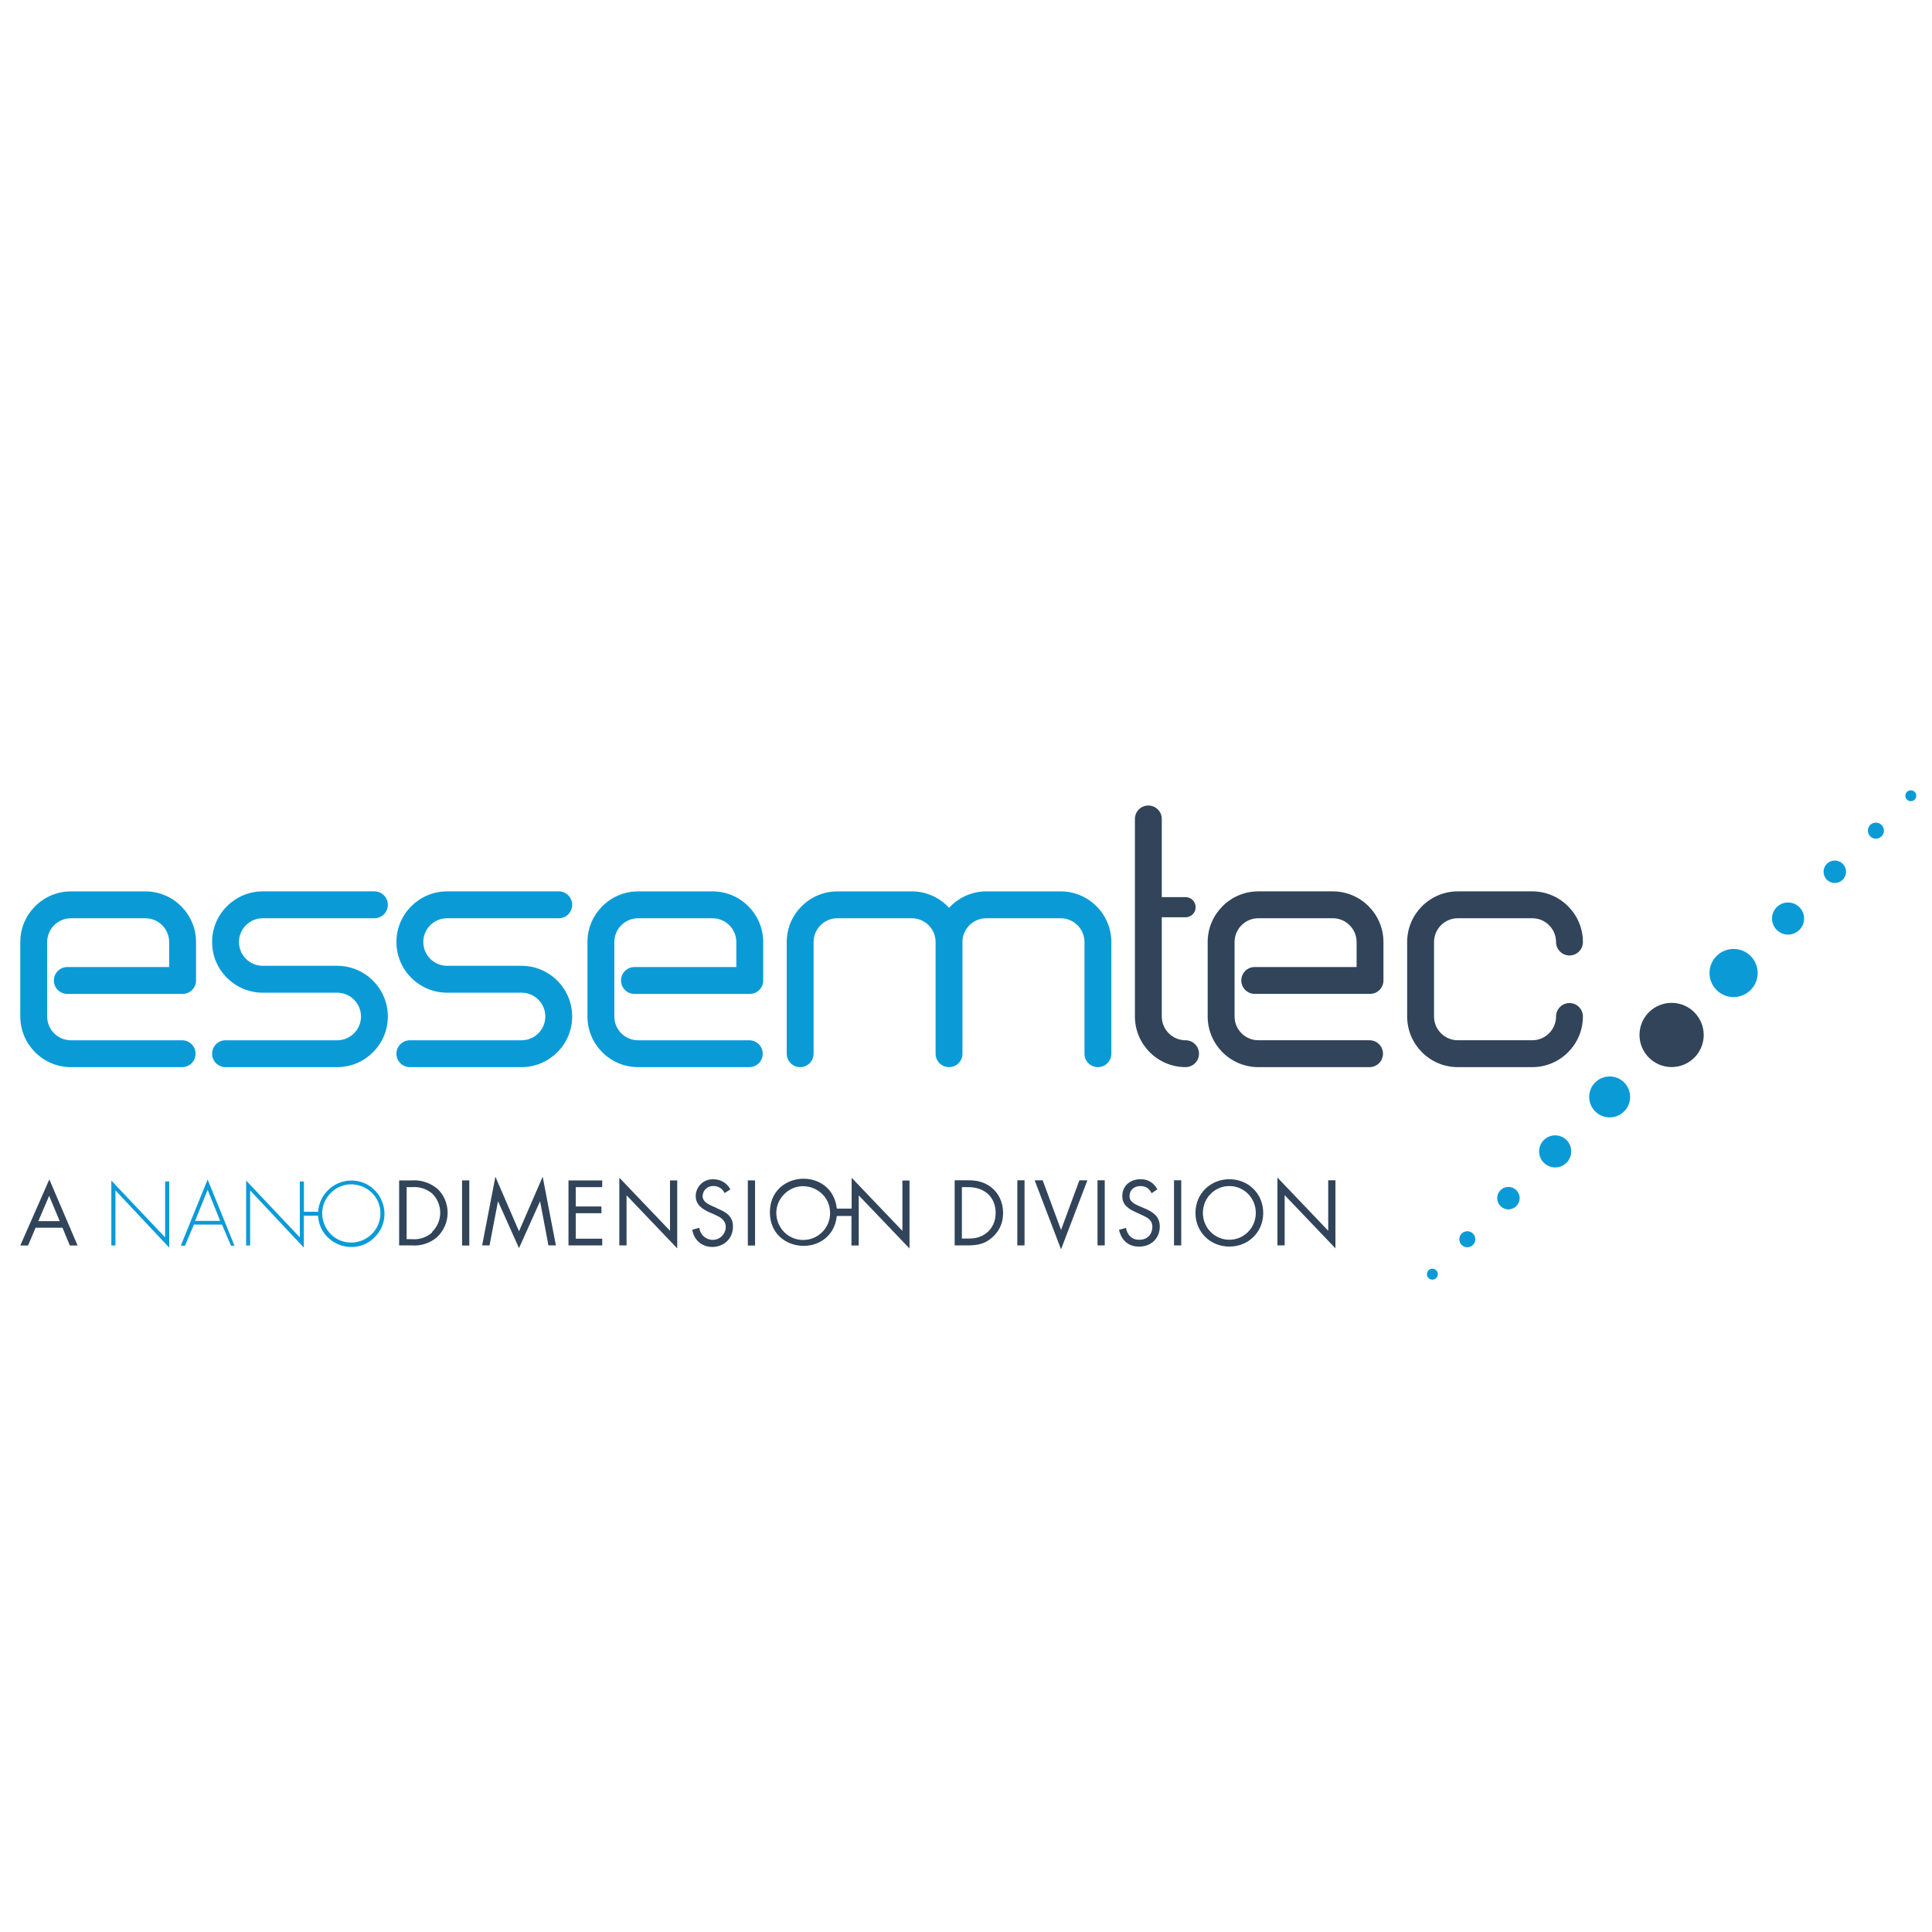 <svg xmlns="http://www.w3.org/2000/svg" xmlns:xlink="http://www.w3.org/1999/xlink" id="Layer_1" data-name="Layer 1" viewBox="0 0 1000 1000"><defs><style>      .cls-1 {        clip-path: url(#clippath-20);      }      .cls-2 {        clip-path: url(#clippath-11);      }      .cls-3 {        clip-path: url(#clippath-16);      }      .cls-4 {        clip-path: url(#clippath-33);      }      .cls-5 {        fill: #0a9bd7;      }      .cls-6 {        clip-path: url(#clippath-32);      }      .cls-7 {        clip-path: url(#clippath-2);      }      .cls-8 {        clip-path: url(#clippath-13);      }      .cls-9 {        clip-path: url(#clippath-37);      }      .cls-10 {        clip-path: url(#clippath-25);      }      .cls-11 {        clip-path: url(#clippath-15);      }      .cls-12 {        clip-path: url(#clippath-6);      }      .cls-13 {        clip-path: url(#clippath-26);      }      .cls-14 {        clip-path: url(#clippath-7);      }      .cls-15 {        clip-path: url(#clippath-21);      }      .cls-16 {        clip-path: url(#clippath-34);      }      .cls-17 {        clip-path: url(#clippath-1);      }      .cls-18 {        clip-path: url(#clippath-4);      }      .cls-19 {        clip-path: url(#clippath-38);      }      .cls-20 {        clip-path: url(#clippath-36);      }      .cls-21 {        clip-path: url(#clippath-27);      }      .cls-22 {        clip-path: url(#clippath-12);      }      .cls-23 {        clip-path: url(#clippath-24);      }      .cls-24 {        clip-path: url(#clippath-30);      }      .cls-25 {        clip-path: url(#clippath-22);      }      .cls-26 {        clip-path: url(#clippath-9);      }      .cls-27 {        clip-path: url(#clippath);      }      .cls-28 {        fill: none;      }      .cls-29 {        clip-path: url(#clippath-19);      }      .cls-30 {        clip-path: url(#clippath-31);      }      .cls-31 {        clip-path: url(#clippath-3);      }      .cls-32 {        clip-path: url(#clippath-8);      }      .cls-33 {        clip-path: url(#clippath-29);      }      .cls-34 {        clip-path: url(#clippath-18);      }      .cls-35 {        clip-path: url(#clippath-14);      }      .cls-36 {        clip-path: url(#clippath-17);      }      .cls-37 {        fill: #31445a;      }      .cls-38 {        clip-path: url(#clippath-5);      }      .cls-39 {        clip-path: url(#clippath-10);      }      .cls-40 {        clip-path: url(#clippath-23);      }      .cls-41 {        clip-path: url(#clippath-28);      }      .cls-42 {        clip-path: url(#clippath-35);      }    </style><clipPath id="clippath"><rect class="cls-28" x="10.51" y="272.29" width="1175.82" height="390.05"></rect></clipPath><clipPath id="clippath-1"><rect class="cls-28" x="10.51" y="272.29" width="1175.82" height="390.05"></rect></clipPath><clipPath id="clippath-2"><rect class="cls-28" x="10.51" y="272.29" width="1175.82" height="390.05"></rect></clipPath><clipPath id="clippath-3"><rect class="cls-28" x="10.51" y="272.29" width="1175.82" height="390.05"></rect></clipPath><clipPath id="clippath-4"><rect class="cls-28" x="10.51" y="272.29" width="1175.82" height="390.05"></rect></clipPath><clipPath id="clippath-5"><rect class="cls-28" x="10.51" y="272.29" width="1175.82" height="390.05"></rect></clipPath><clipPath id="clippath-6"><rect class="cls-28" x="10.51" y="272.29" width="1175.82" height="390.05"></rect></clipPath><clipPath id="clippath-7"><rect class="cls-28" x="10.51" y="272.29" width="1175.82" height="390.05"></rect></clipPath><clipPath id="clippath-8"><rect class="cls-28" x="10.51" y="272.29" width="1175.82" height="390.05"></rect></clipPath><clipPath id="clippath-9"><rect class="cls-28" x="10.51" y="272.29" width="1175.82" height="390.05"></rect></clipPath><clipPath id="clippath-10"><rect class="cls-28" x="10.51" y="272.29" width="1175.82" height="390.05"></rect></clipPath><clipPath id="clippath-11"><rect class="cls-28" x="10.51" y="272.29" width="1175.82" height="390.05"></rect></clipPath><clipPath id="clippath-12"><rect class="cls-28" x="10.51" y="272.29" width="1175.82" height="390.05"></rect></clipPath><clipPath id="clippath-13"><rect class="cls-28" x="10.51" y="409.06" width="981.37" height="253.28"></rect></clipPath><clipPath id="clippath-14"><rect class="cls-28" x="10.51" y="409.06" width="981.37" height="253.28"></rect></clipPath><clipPath id="clippath-15"><rect class="cls-28" x="10.51" y="272.29" width="1175.82" height="390.05"></rect></clipPath><clipPath id="clippath-16"><rect class="cls-28" x="10.51" y="272.29" width="1175.82" height="390.05"></rect></clipPath><clipPath id="clippath-17"><rect class="cls-28" x="10.51" y="272.29" width="1175.82" height="390.05"></rect></clipPath><clipPath id="clippath-18"><rect class="cls-28" x="10.51" y="272.29" width="1175.82" height="390.05"></rect></clipPath><clipPath id="clippath-19"><rect class="cls-28" x="10.51" y="272.29" width="1175.82" height="390.05"></rect></clipPath><clipPath id="clippath-20"><rect class="cls-28" x="10.51" y="272.29" width="1175.82" height="390.05"></rect></clipPath><clipPath id="clippath-21"><rect class="cls-28" x="10.51" y="272.29" width="1175.82" height="390.05"></rect></clipPath><clipPath id="clippath-22"><rect class="cls-28" x="10.51" y="272.29" width="1175.82" height="390.05"></rect></clipPath><clipPath id="clippath-23"><rect class="cls-28" x="10.51" y="272.29" width="1175.82" height="390.05"></rect></clipPath><clipPath id="clippath-24"><rect class="cls-28" x="10.51" y="272.29" width="1175.82" height="390.05"></rect></clipPath><clipPath id="clippath-25"><rect class="cls-28" x="10.51" y="272.29" width="1175.82" height="390.05"></rect></clipPath><clipPath id="clippath-26"><rect class="cls-28" x="10.51" y="272.29" width="1175.82" height="390.05"></rect></clipPath><clipPath id="clippath-27"><rect class="cls-28" x="10.51" y="272.29" width="1175.82" height="390.05"></rect></clipPath><clipPath id="clippath-28"><rect class="cls-28" x="10.51" y="272.29" width="1175.82" height="390.05"></rect></clipPath><clipPath id="clippath-29"><rect class="cls-28" x="10.51" y="272.29" width="1175.82" height="390.05"></rect></clipPath><clipPath id="clippath-30"><rect class="cls-28" x="10.51" y="272.29" width="1175.82" height="390.05"></rect></clipPath><clipPath id="clippath-31"><rect class="cls-28" x="10.51" y="272.29" width="1175.82" height="390.05"></rect></clipPath><clipPath id="clippath-32"><rect class="cls-28" x="10.51" y="272.29" width="1175.82" height="390.05"></rect></clipPath><clipPath id="clippath-33"><rect class="cls-28" x="10.51" y="272.29" width="1175.82" height="390.05"></rect></clipPath><clipPath id="clippath-34"><rect class="cls-28" x="10.51" y="272.29" width="1175.82" height="390.05"></rect></clipPath><clipPath id="clippath-35"><rect class="cls-28" x="10.51" y="272.29" width="1175.82" height="390.05"></rect></clipPath><clipPath id="clippath-36"><rect class="cls-28" x="10.51" y="272.29" width="1175.82" height="390.05"></rect></clipPath><clipPath id="clippath-37"><rect class="cls-28" x="10.51" y="272.29" width="1175.82" height="390.05"></rect></clipPath><clipPath id="clippath-38"><rect class="cls-28" x="10.51" y="272.29" width="1175.82" height="390.05"></rect></clipPath></defs><g class="cls-27"><path class="cls-5" d="m549.03,461.38h-38.53c-7.62,0-14.47,3.29-19.27,8.5-4.79-5.21-11.65-8.5-19.26-8.5h-38.53c-14.46,0-26.23,11.77-26.23,26.23v57.8c0,3.83,3.11,6.94,6.95,6.94s6.95-3.11,6.95-6.94v-57.8c0-6.8,5.53-12.32,12.32-12.32h38.53c6.78,0,12.3,5.52,12.3,12.32v57.8c0,3.83,3.12,6.94,6.96,6.94s6.95-3.11,6.95-6.94v-57.8c0-6.8,5.52-12.32,12.31-12.32h38.53c6.79,0,12.31,5.52,12.31,12.32v57.8c0,3.83,3.11,6.94,6.95,6.94s6.96-3.11,6.96-6.94v-57.8c0-14.46-11.76-26.23-26.22-26.23"></path></g><g class="cls-17"><path class="cls-5" d="m269.94,552.35h-57.8c-3.83,0-6.95-3.11-6.95-6.94s3.12-6.96,6.95-6.96h57.8c6.8,0,12.32-5.51,12.32-12.31s-5.52-12.33-12.32-12.33h-38.52c-14.46,0-26.23-11.76-26.23-26.22s11.77-26.22,26.23-26.22h57.8c3.83,0,6.94,3.12,6.94,6.96s-3.11,6.95-6.94,6.95h-57.8c-6.8,0-12.32,5.52-12.32,12.31s5.52,12.31,12.32,12.31h38.52c14.46,0,26.22,11.77,26.22,26.23s-11.76,26.21-26.22,26.21"></path></g><g class="cls-7"><path class="cls-5" d="m174.53,552.35h-57.8c-3.83,0-6.95-3.11-6.95-6.94s3.12-6.96,6.95-6.96h57.8c6.8,0,12.32-5.51,12.32-12.31s-5.52-12.33-12.32-12.33h-38.52c-14.46,0-26.23-11.76-26.23-26.22s11.77-26.22,26.23-26.22h57.8c3.83,0,6.94,3.12,6.94,6.96s-3.11,6.95-6.94,6.95h-57.8c-6.8,0-12.32,5.52-12.32,12.31s5.52,12.31,12.32,12.31h38.52c14.46,0,26.22,11.77,26.22,26.23s-11.76,26.21-26.22,26.21"></path></g><g class="cls-31"><path class="cls-5" d="m387.84,552.35h-57.56c-14.46,0-26.22-11.76-26.22-26.22v-38.52c0-14.46,11.76-26.23,26.22-26.23h38.53c14.46,0,26.22,11.77,26.22,26.23v19.89c0,3.84-3.11,6.95-6.95,6.95h-59.69c-3.84,0-6.95-3.11-6.95-6.95s3.11-6.96,6.95-6.96h52.73v-12.93c0-6.8-5.52-12.32-12.31-12.32h-38.53c-6.79,0-12.31,5.53-12.31,12.32v38.52c0,6.79,5.53,12.32,12.31,12.32h57.56c3.84,0,6.95,3.11,6.95,6.95s-3.11,6.95-6.95,6.95"></path></g><g class="cls-18"><path class="cls-5" d="m94.28,552.35h-57.57c-14.45,0-26.21-11.76-26.21-26.22v-38.52c0-14.46,11.76-26.23,26.21-26.23h38.54c14.46,0,26.22,11.77,26.22,26.23v19.89c0,3.84-3.11,6.95-6.96,6.95h-59.68c-3.84,0-6.95-3.11-6.95-6.95s3.11-6.96,6.95-6.96h52.73v-12.93c0-6.8-5.52-12.32-12.31-12.32h-38.54c-6.79,0-12.3,5.53-12.3,12.32v38.52c0,6.79,5.52,12.32,12.3,12.32h57.57c3.84,0,6.95,3.11,6.95,6.95s-3.11,6.95-6.95,6.95"></path></g><g class="cls-38"><path class="cls-5" d="m843.75,567.76c0,5.85-4.73,10.6-10.59,10.6-5.84,0-10.6-4.74-10.6-10.6s4.76-10.59,10.6-10.59c5.86,0,10.59,4.74,10.59,10.59"></path></g><g class="cls-12"><path class="cls-37" d="m793.09,552.35h-38.53c-14.46,0-26.22-11.76-26.22-26.22v-38.53c0-14.46,11.76-26.23,26.22-26.23h38.53c14.45,0,26.22,11.77,26.22,26.23,0,3.84-3.11,6.95-6.95,6.95s-6.95-3.11-6.95-6.95c0-6.8-5.52-12.32-12.31-12.32h-38.53c-6.79,0-12.32,5.52-12.32,12.32v38.53c0,6.79,5.53,12.31,12.32,12.31h38.53c6.79,0,12.31-5.53,12.31-12.31,0-3.84,3.11-6.95,6.95-6.95s6.95,3.11,6.95,6.95c0,14.46-11.77,26.22-26.22,26.22"></path></g><g class="cls-14"><path class="cls-37" d="m708.87,552.35h-57.56c-14.46,0-26.22-11.76-26.22-26.22v-38.53c0-14.46,11.76-26.23,26.22-26.23h38.54c14.45,0,26.22,11.77,26.22,26.23v19.88c0,3.84-3.11,6.95-6.95,6.95h-59.68c-3.84,0-6.95-3.11-6.95-6.95s3.11-6.95,6.95-6.95h52.73v-12.93c0-6.8-5.52-12.32-12.31-12.32h-38.54c-6.79,0-12.31,5.52-12.31,12.32v38.53c0,6.79,5.52,12.31,12.31,12.31h57.56c3.84,0,6.95,3.11,6.95,6.95s-3.11,6.95-6.95,6.95"></path></g><g class="cls-32"><path class="cls-37" d="m613.64,538.44c-6.79,0-12.31-5.53-12.31-12.32v-51.34h12.31c2.89,0,5.22-2.34,5.22-5.22s-2.33-5.21-5.22-5.21h-12.31v-40.47c0-3.84-3.11-6.95-6.95-6.95s-6.95,3.11-6.95,6.95v102.23c0,14.46,11.76,26.23,26.21,26.23,3.84,0,6.96-3.11,6.96-6.95s-3.12-6.95-6.96-6.95"></path></g><g class="cls-26"><path class="cls-37" d="m881.84,535.69c0,9.18-7.44,16.62-16.61,16.62s-16.63-7.44-16.63-16.63,7.44-16.6,16.61-16.6c9.18-.01,16.62,7.44,16.62,16.61"></path></g><g class="cls-39"><path class="cls-5" d="m909.76,503.63c0,6.88-5.59,12.45-12.47,12.46-6.87-.01-12.45-5.58-12.45-12.46s5.58-12.47,12.45-12.46c6.88-.01,12.47,5.57,12.47,12.46"></path></g><g class="cls-2"><path class="cls-5" d="m933.8,475.43c0,4.59-3.72,8.31-8.31,8.31s-8.3-3.72-8.3-8.31,3.72-8.3,8.3-8.3,8.31,3.71,8.31,8.3"></path></g><g class="cls-22"><path class="cls-5" d="m955.51,451.23c0,3.21-2.62,5.81-5.82,5.81s-5.82-2.6-5.82-5.81,2.6-5.82,5.82-5.82,5.82,2.6,5.82,5.82"></path></g><g class="cls-8"><path class="cls-5" d="m975.12,429.95c0,2.3-1.86,4.16-4.16,4.16s-4.15-1.86-4.15-4.16,1.86-4.16,4.15-4.16,4.16,1.86,4.16,4.16"></path></g><g class="cls-35"><path class="cls-5" d="m991.86,411.88c0,1.56-1.26,2.82-2.82,2.82s-2.83-1.27-2.83-2.82,1.26-2.82,2.83-2.82,2.82,1.26,2.82,2.82"></path></g><g class="cls-11"><path class="cls-5" d="m796.65,595.96c0-4.59,3.72-8.31,8.31-8.31s8.31,3.72,8.31,8.31-3.72,8.31-8.31,8.31-8.31-3.72-8.31-8.31"></path></g><g class="cls-3"><path class="cls-5" d="m774.95,620.15c0-3.21,2.6-5.81,5.81-5.81s5.81,2.6,5.81,5.81-2.61,5.82-5.81,5.82c-3.21,0-5.81-2.6-5.81-5.82"></path></g><g class="cls-36"><path class="cls-5" d="m755.33,641.43c0-2.3,1.86-4.15,4.15-4.15s4.15,1.85,4.15,4.15-1.85,4.16-4.15,4.16-4.15-1.86-4.15-4.16"></path></g><g class="cls-34"><path class="cls-5" d="m738.58,659.51c0-1.56,1.26-2.83,2.82-2.83s2.83,1.27,2.83,2.83-1.27,2.83-2.83,2.83-2.82-1.26-2.82-2.83"></path></g><g class="cls-29"><polygon class="cls-5" points="57.62 644.67 59.75 644.67 59.75 616.15 87.59 645.78 87.59 611.52 85.46 611.52 85.46 640.47 57.62 611.04 57.62 644.67"></polygon></g><g class="cls-1"><path class="cls-5" d="m100.99,631.91l6.48-16.05,6.49,16.05h-12.97Zm20.38,12.86l-13.9-34.26-13.9,34.26h2.17l4.63-10.93h14.54l4.64,10.93h1.81Z"></path></g><g class="cls-15"><path class="cls-5" d="m181.85,643.15c-13.39,0-20.12-16.21-10.63-25.69,9.48-9.49,25.69-2.78,25.69,10.64-.07,8.27-6.76,14.98-15.06,15.05m0-32.12c-9.07.05-16.6,7.12-17.18,16.17h-7.36v-15.68h-2.12v28.95l-27.8-29.44v33.64h2.08v-28.52l27.79,29.62v-16.52h7.36c.89,15.03,19.33,21.74,29.65,10.79,10.36-10.96,2.61-28.98-12.45-29.01"></path></g><g class="cls-25"><path class="cls-37" d="m223.69,637.91c-2.9,2.58-6.73,3.86-10.6,3.47h-2.61v-26.92h2.72c3.77-.32,7.53.85,10.43,3.25,5.64,5.46,5.64,14.51,0,19.96m2.36-22.64c-3.7-3-8.38-4.41-13.1-4.05h-6.3v33.63h6.25c4.82.45,9.62-1.06,13.29-4.2,7.41-6.85,7.41-18.56,0-25.38"></path></g><g class="cls-40"><polygon class="cls-37" points="268.64 637.31 256.41 609.06 249.56 644.62 253.39 644.62 257.73 621.89 257.83 621.89 268.64 646.02 279.48 621.89 279.57 621.89 283.87 644.62 287.73 644.62 280.89 609.06 268.64 637.31"></polygon></g><g class="cls-23"><polygon class="cls-37" points="294.25 644.62 311.71 644.62 311.71 641.15 298.01 641.15 298.01 627.96 311.3 627.96 311.3 624.47 298.01 624.47 298.01 614.46 311.71 614.46 311.71 610.99 294.25 610.99 294.25 644.62"></polygon></g><g class="cls-10"><polygon class="cls-37" points="346.79 637.04 320.56 609.57 320.56 644.62 324.31 644.62 324.31 618.69 350.53 646.16 350.53 610.99 346.79 610.99 346.79 637.04"></polygon></g><g class="cls-13"><path class="cls-37" d="m371.16,625.37l-2.25-.99c-2.27-1.01-5.23-2.36-5.23-5.28.05-2.98,2.58-5.35,5.57-5.22,2.48-.06,4.78,1.38,5.79,3.65l3.01-1.9c-1.69-3.24-5.06-5.27-8.7-5.22-4.97-.27-9.15,3.59-9.26,8.57,0,4.63,3.38,6.85,7.3,8.61l2.05.87c3.14,1.44,6.2,2.8,6.2,6.73-.09,3.71-3.18,6.66-6.9,6.56-3.49-.1-6.39-2.75-6.78-6.25l-3.64,1.01c2.09,12.89,21.06,11.34,21.06-1.71,0-5.31-3.69-7.55-8.11-9.27"></path></g><g class="cls-21"><path class="cls-37" d="m415.77,641.8c-12.4,0-18.6-14.96-9.84-23.72,8.76-8.76,23.73-2.55,23.73,9.82,0,7.68-6.22,13.9-13.89,13.9m51.32-30.77v26.08l-26.28-27.51v15.98h-7.67c-2.42-21.79-34.65-20.03-34.65,1.9s32.23,23.7,34.65,1.91h7.57v15.27h3.77v-25.93l26.28,27.48v-35.18h-3.67Z"></path></g><g class="cls-41"><path class="cls-37" d="m32.33,635.47h-13.9l-3.92,9.2h-4.01l15.03-34.21,14.63,34.21h-4.01l-3.81-9.2Zm-1.42-3.43l-5.48-13.07-5.58,13.07h11.06Z"></path></g><g class="cls-33"><path class="cls-37" d="m494.13,610.91h6.87c3.39,0,8.18.36,12.43,3.95,3.09,2.57,5.76,6.87,5.76,12.94,0,7.07-3.48,10.86-5.91,12.93-3.08,2.62-6.32,3.89-12.33,3.89h-6.82v-33.71Zm3.74,30.17h3.28c2.68,0,6.37-.3,9.65-3.03,2.53-2.12,4.55-5.46,4.55-10.25,0-8.09-5.65-13.35-14.2-13.35h-3.28v26.63Z"></path></g><g class="cls-24"><rect class="cls-37" x="526.56" y="610.91" width="3.74" height="33.71"></rect></g><g class="cls-30"><polygon class="cls-37" points="539.69 610.92 549.19 636.63 558.69 610.92 562.83 610.92 549.19 646.65 535.54 610.92 539.69 610.92"></polygon></g><g class="cls-6"><path class="cls-37" d="m596.06,617.59c-.45-.91-1.21-1.92-1.97-2.53-.66-.5-1.87-1.16-3.79-1.16-3.34,0-5.66,2.06-5.66,5.2,0,1.32.35,2.08,1.26,2.93,1.01,1.02,2.27,1.57,3.54,2.13l3.24,1.41c1.97.86,3.79,1.77,5.2,3.19,1.72,1.72,2.42,3.69,2.42,6.12,0,6.21-4.6,10.36-10.66,10.36-2.23,0-5-.45-7.33-2.73-1.67-1.62-2.68-3.94-3.13-5.96l3.64-1.01c.25,1.77,1.06,3.28,2.02,4.29,1.46,1.47,3.13,1.87,4.85,1.87,4.6,0,6.77-3.28,6.77-6.67,0-1.52-.45-2.83-1.67-3.94-.96-.91-2.27-1.52-4.04-2.33l-3.03-1.42c-1.31-.6-2.98-1.32-4.5-2.78-1.47-1.42-2.32-2.98-2.32-5.51,0-5.2,3.99-8.69,9.45-8.69,2.08,0,3.74.41,5.41,1.52,1.36.91,2.52,2.27,3.28,3.74l-2.98,1.97Z"></path></g><g class="cls-4"><path class="cls-37" d="m618.77,627.8c0-10.06,7.83-17.44,17.54-17.44s17.53,7.38,17.53,17.44-7.78,17.43-17.53,17.43-17.54-7.43-17.54-17.43m3.84,0c0,7.72,6.12,13.89,13.7,13.89s13.69-6.17,13.69-13.89-6.11-13.9-13.69-13.9-13.7,6.17-13.7,13.9"></path></g><g class="cls-16"><polygon class="cls-37" points="661.2 644.62 661.2 609.5 687.48 637.04 687.48 610.91 691.22 610.91 691.22 646.14 664.94 618.6 664.94 644.62 661.2 644.62"></polygon></g><g class="cls-42"><rect class="cls-37" x="568.07" y="610.91" width="3.74" height="33.71"></rect></g><g class="cls-20"><rect class="cls-37" x="607.67" y="610.91" width="3.74" height="33.71"></rect></g><g class="cls-9"><rect class="cls-37" x="387.08" y="610.97" width="3.74" height="33.71"></rect></g><g class="cls-19"><rect class="cls-37" x="239.17" y="610.97" width="3.74" height="33.71"></rect></g></svg>